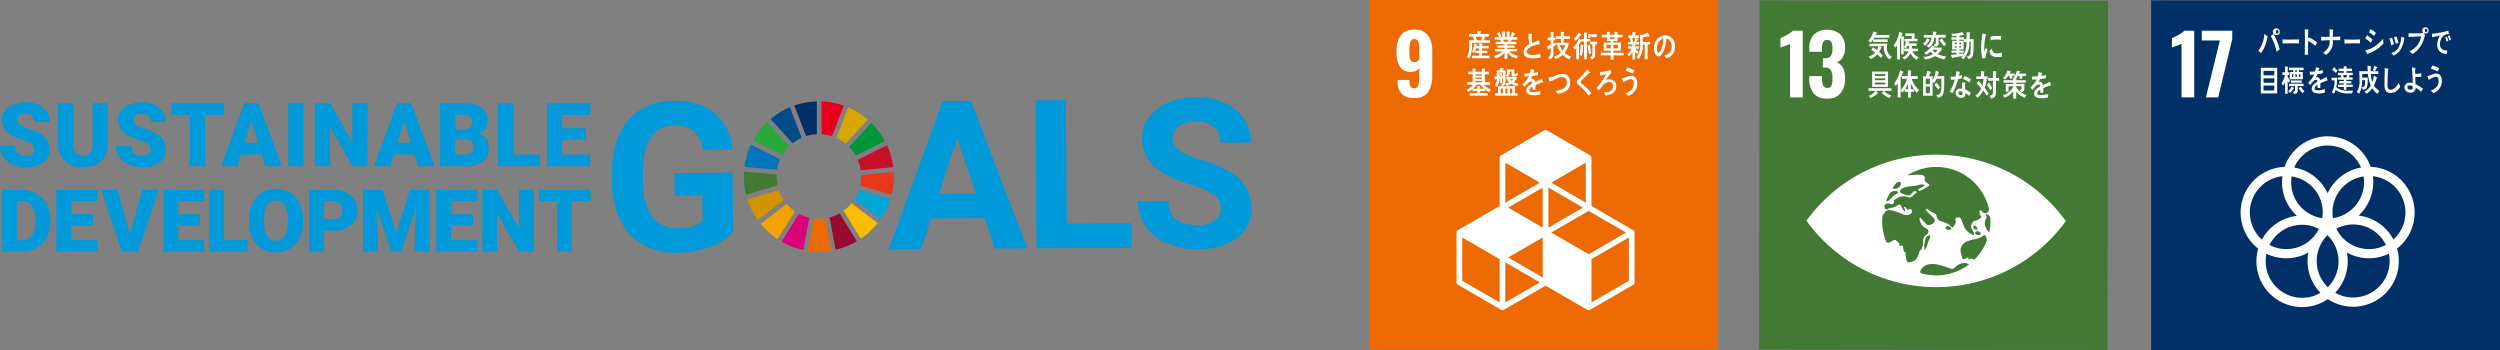 <svg xmlns="http://www.w3.org/2000/svg" width="500" height="70" viewBox="0 0 500 70">
  <rect x="0" y="0" width="500" height="70" fill="#808080" stroke="none"/>
  <g id="グループ_1660" data-name="グループ 1660" transform="translate(-240 -1457)">
    <g id="グループ_1343" data-name="グループ 1343" transform="translate(-193 548)">
      <g id="グループ_1234" data-name="グループ 1234" transform="translate(706.827 909)">
        <g id="グループ_1238" data-name="グループ 1238" transform="translate(0 0)">
          <rect id="長方形_5208" data-name="長方形 5208" width="69.779" height="69.934" fill="#ed6a02"/>
          <path id="パス_382" data-name="パス 382" d="M382.189,26.739a3.723,3.723,0,0,1-.8-2.56v-.2h2.4a3.12,3.12,0,0,0,.189,1.284.785.785,0,0,0,.78.378.756.756,0,0,0,.616-.246,1.675,1.675,0,0,0,.287-.815,12.347,12.347,0,0,0,.082-1.638v-1.35a1.427,1.427,0,0,1-.673.568,2.6,2.6,0,0,1-1.068.206,2.342,2.342,0,0,1-2.151-1.086,5.413,5.413,0,0,1-.674-2.881q0-4.494,3.581-4.494a3.2,3.2,0,0,1,2.71,1.137,5.026,5.026,0,0,1,.87,3.127v4.856a6.039,6.039,0,0,1-.8,3.359,3.108,3.108,0,0,1-2.8,1.2,3.333,3.333,0,0,1-2.554-.848m3.556-6.923V17.693a3.662,3.662,0,0,0-.214-1.383.839.839,0,0,0-1.56.041,5.66,5.66,0,0,0-.2,1.753,13.048,13.048,0,0,0,.049,1.309,1.4,1.4,0,0,0,.271.733.815.815,0,0,0,.682.28,1.091,1.091,0,0,0,.969-.609" transform="translate(-375.715 -7.988)" fill="#fff"/>
          <path id="パス_383" data-name="パス 383" d="M444.794,81.11l-8.333-4.82V66.648a.568.568,0,0,0-.284-.493l-8.615-4.985a.569.569,0,0,0-.568,0l-8.616,4.985a.569.569,0,0,0-.284.493v9.642l-8.332,4.82a.568.568,0,0,0-.284.493v9.973a.568.568,0,0,0,.284.493l8.616,4.985a.569.569,0,0,0,.569,0l8.332-4.82,8.331,4.82a.569.569,0,0,0,.284.076.563.563,0,0,0,.284-.076l8.618-4.985a.568.568,0,0,0,.284-.493V81.6a.569.569,0,0,0-.284-.493m-18.085,9.479-6.911-4,6.911-4Zm8.047-13.97-6.91,4v-8Zm-8.047,4-6.911-4,6.911-4Zm1.705.987,7.478-4.326,7.481,4.326-7.481,4.329Zm6.91-5.972-6.91-4,6.91-4Zm-9.184-4-6.91,4v-8Zm-8.047,23.94-7.479-4.327V82.591l7.479,4.329Zm1.137,0v-8l6.91,4Zm24.712-4.327-7.481,4.327V86.919l7.481-4.329Z" transform="translate(-391.997 -35.094)" fill="#fff"/>
          <path id="パス_384" data-name="パス 384" d="M415.34,16.88c0,.157.009.309.009.467a6.774,6.774,0,0,1-.231,1.879,3.008,3.008,0,0,1-.363.837l-.477-.345a4.031,4.031,0,0,0,.493-2.226c0-.37-.011-.746-.026-1.115h1.013c-.091-.183-.178-.371-.276-.547l.374-.169H414.73v-.552h1.665V14.49l.615.043c.045,0,.1,0,.1.073a.115.115,0,0,1-.077.09v.413h1.736v.552H417.6l.332.128a.064.064,0,0,1,.051.06c0,.036-.041.055-.066.061-.078.159-.148.316-.237.468h1.261v.5Zm-.026,3.082v-.487h1.455v-.539H416V18.47h.773v-.45h-.646a4.6,4.6,0,0,1-.374.922l-.425-.284a5.091,5.091,0,0,0,.451-1.626l.544.152a.071.071,0,0,1,.061.066c0,.049-.04.069-.076.073-.021.073-.042.146-.062.219h.523v-.57l.624.053c.031,0,.051.044.051.075,0,.06-.068.1-.107.108v.3h1.321v.5h-1.321v.449h1.055v.48h-1.055v.527h1.51v.5Zm.773-4.3c.073.2.18.553.236.759a.2.2,0,0,1-.262-.042h1.081c.067-.237.127-.474.173-.717Z" transform="translate(-394.76 -8.324)" fill="#fff"/>
          <path id="パス_385" data-name="パス 385" d="M431.6,20.18a3.613,3.613,0,0,1-1.819-1.115v1.182h-.567V19.053a3.865,3.865,0,0,1-1.773,1.1l-.339-.5a3.515,3.515,0,0,0,1.675-.906H427.3v-.493h1.912v-.24h-1.43v-.45h1.43V17.3h-1.743v-.48h1.06c-.055-.139-.107-.283-.174-.42H427.24v-.5h.871a5.178,5.178,0,0,0-.43-.708l.548-.337c.123.294.241.594.353.895l-.287.15h.467V14.752l.573.054a.053.053,0,0,1,.056.06c0,.042-.045.077-.076.09V15.9h.348V14.746l.584.048a.062.062,0,0,1,.056.066c0,.043-.052.072-.078.084v.949h.431l-.256-.138c.113-.3.23-.595.318-.907l.585.283a.108.108,0,0,1,.067.09c0,.067-.088.072-.124.072-.128.2-.256.4-.383.6h.9v.51h-1.107c-.082.144-.164.281-.245.42h1.177v.48h-1.813v.263h1.47v.45h-1.47v.24h1.931v.493H430.17a3.685,3.685,0,0,0,1.763.893ZM428.977,16.4l.078.42h.834c.037-.139.068-.283.1-.42Z" transform="translate(-402.138 -8.471)" fill="#fff"/>
          <path id="パス_386" data-name="パス 386" d="M442.914,20.749c-.719,0-1.865-.114-1.865-1.26a1.751,1.751,0,0,1,1.171-1.549,9.331,9.331,0,0,1-.2-2.123c.15.011.307.023.458.037.075.006.15.011.225.023.025.006.054.018.054.054a.121.121,0,0,1-.034.066,4.159,4.159,0,0,0-.03.553,3.7,3.7,0,0,0,.094,1.073.069.069,0,0,0,.047.017,5.515,5.515,0,0,0,1.266-.533c.075.258.126.527.186.792-.628.15-2.624.535-2.624,1.524,0,.558.744.666,1.091.666a4.265,4.265,0,0,0,1.613-.269c.03.251.055.509.07.766a7.2,7.2,0,0,1-1.521.163" transform="translate(-410.163 -9.086)" fill="#fff"/>
          <path id="パス_387" data-name="パス 387" d="M453.386,17.89v1.289a1.385,1.385,0,0,1-.65,1.29l-.442-.407a.986.986,0,0,0,.533-.961v-.96c-.141.1-.289.174-.427.277,0,.047-.025.125-.076.125-.03,0-.041-.029-.051-.06l-.172-.66c.244-.107.487-.215.726-.334v-.852h-.6v-.527h.6V14.95l.585.078a.063.063,0,0,1,.056.053c0,.043-.046.085-.071.1v.924h.37v.527h-.38v.672l.432-.222v.564c-.142.084-.285.154-.427.24m3.146,2.561a3.7,3.7,0,0,1-1.316-.912,3.684,3.684,0,0,1-1.353.857l-.406-.455a3.075,3.075,0,0,0,1.372-.845,4.835,4.835,0,0,1-.7-1.255l.223-.209h-.392v-.5h.9v-.767h-.987v-.534h.966v-.888l.609.054a.08.08,0,0,1,.082.09c0,.049-.067.085-.1.1v.642h1.251v.54h-1.261v.767h.986v.361c0,.018-.065.222-.076.257a3.923,3.923,0,0,1-.731,1.368,3.269,3.269,0,0,0,1.311.769Zm-1.89-2.832a3.531,3.531,0,0,0,.58,1.081,3.367,3.367,0,0,0,.508-1.081Z" transform="translate(-416.522 -8.584)" fill="#fff"/>
          <path id="パス_388" data-name="パス 388" d="M467.181,17.06V20.6h-.564V17.066h-.635v-.077c-.117.228-.229.455-.361.671v2.958h-.564V18.4a3.026,3.026,0,0,1-.3.306l-.285-.474a4.934,4.934,0,0,0,1.144-1.781l.366.329v-.228h.625v-1.3l.584.06c.036.006.087.018.087.071a.128.128,0,0,1-.1.114v1.057h.7v.5Zm-1.24-1.253a5.388,5.388,0,0,1-.961,1.126l-.412-.377a3.758,3.758,0,0,0,.934-1.29l.525.366a.1.1,0,0,1,.05.079.111.111,0,0,1-.137.1m.513,2.117a11.4,11.4,0,0,1-.279,2.087l-.437-.389a9.125,9.125,0,0,0,.218-2.04l.529.2a.064.064,0,0,1,.036.06c0,.037-.046.072-.067.084m1.158,1.71a9.979,9.979,0,0,1-.284-1.824l.479-.144a9.981,9.981,0,0,0,.269,1.7Zm.463-3.445v-.443a.063.063,0,0,1-.065.049c-.077.215-.154.437-.239.653l-.366-.168c.071-.275.118-.552.178-.828l.478.234.015.025V15.6h1.082v.587Zm.777,1.441v1.92c0,.606-.209.954-.711,1.1l-.377-.468a.62.62,0,0,0,.53-.7V17.629h-.438v-.521h1.389v.521Z" transform="translate(-423.64 -8.762)" fill="#fff"/>
          <path id="パス_389" data-name="パス 389" d="M479.984,19.655v.906h-.564v-.906h-1.976V19.12h1.976v-.388h-1.407V17.086h1.407v-.292h-.76v-.729H477.6v-.529h1.045v-.6l.59.043a.068.068,0,0,1,.065.059c0,.037-.051.08-.076.1v.4h.961v-.6l.59.043a.068.068,0,0,1,.066.059c0,.037-.051.08-.075.1v.4h1.02v.529h-1.014v.729h-.8v.292h1.47v1.646h-1.47v.388H482v.535Zm-.564-2.1h-.855v.688h.855Zm.774-1.512h-.96v.328h.96Zm.671,1.512h-.89v.688h.89Z" transform="translate(-431.104 -8.583)" fill="#fff"/>
          <path id="パス_390" data-name="パス 390" d="M491.449,17.5l-.006.359h.774v.48h-.706a2.443,2.443,0,0,0,.633.626l-.282.45a2.173,2.173,0,0,1-.413-.409v1.489h-.531V19.074a2.977,2.977,0,0,1-.676.783l-.371-.419a3.064,3.064,0,0,0,.891-1.1h-.715v-.48h.87V17.5h-.9v-.486h.579c-.083-.23-.169-.461-.273-.68l.355-.134h-.574v-.511h.8v-.7l.589.036a.076.076,0,0,1,.078.072.109.109,0,0,1-.078.1v.492h.715V16.2h-.559l.35.2a.085.085,0,0,1,.049.066c0,.068-.072.086-.112.086-.069.158-.146.309-.224.461h.526V17.5Zm-.574-1.3c.054.224.188.731.232.961-.1.05-.266-.19-.363-.148h.529c.063-.267.121-.54.171-.814Zm3.074,1.306v2.947h-.574V17.506h-.389a4.129,4.129,0,0,1-.862,2.916l-.417-.365a3.751,3.751,0,0,0,.738-2.8c0-.559-.019-1.124-.023-1.683l.341.024a1.574,1.574,0,0,0,.335-.1,7.106,7.106,0,0,0,.86-.382l.389.7a.086.086,0,0,1-.086.091.148.148,0,0,1-.1-.037,10.891,10.891,0,0,1-1.167.194V17h1.425v.5Z" transform="translate(-438.255 -8.607)" fill="#fff"/>
          <path id="パス_391" data-name="パス 391" d="M504.982,21.2c-.154-.18-.292-.372-.445-.547.783-.235,1.506-.577,1.506-1.755a1.631,1.631,0,0,0-1.035-1.687c-.133,1.073-.4,2.779-1.175,3.412a.714.714,0,0,1-.46.2.73.73,0,0,1-.53-.359,2.343,2.343,0,0,1-.318-1.272,2.379,2.379,0,0,1,2.186-2.593,2.017,2.017,0,0,1,1.975,2.258,2.23,2.23,0,0,1-1.7,2.346m-1.744-2.861a2.565,2.565,0,0,0-.138.849c0,.256.044.914.323.914.1,0,.183-.119.242-.2a5.675,5.675,0,0,0,.713-2.68,1.838,1.838,0,0,0-1.139,1.116" transform="translate(-445.535 -9.534)" fill="#fff"/>
          <path id="パス_392" data-name="パス 392" d="M418.7,36.895a3.391,3.391,0,0,1-.861-.529v.36h-.972v.4h1.521v.486h-3.571v-.486h1.5v-.4h-.948v-.4a4.243,4.243,0,0,1-.87.553l-.339-.456a3.268,3.268,0,0,0,1.343-.972h-1.179v-.528h1.061V33.354H414.5V32.84h.866V32.2l.583.036a.062.062,0,0,1,.061.066c0,.042-.045.078-.077.089v.452h1.317V32.2l.594.036a.066.066,0,0,1,.067.066c0,.042-.047.078-.077.089v.452h.81v.515h-.81v1.567h1.036v.528h-1.215a3.2,3.2,0,0,0,1.4.923Zm-1.752-1.476h-.753a3.707,3.707,0,0,1-.727.821h.84v-.528l.563.043a.065.065,0,0,1,.067.06.112.112,0,0,1-.077.1v.329h.829a3.769,3.769,0,0,1-.742-.821m.3-2.065h-1.312v.259h1.312Zm0,.672h-1.312v.247h1.312Zm0,.654h-1.312v.263h1.312Z" transform="translate(-394.688 -18.495)" fill="#fff"/>
          <path id="パス_393" data-name="パス 393" d="M431.813,35.593a3.227,3.227,0,0,1-1.147-.493,3.438,3.438,0,0,1-.942.391l-.287-.4a.721.721,0,0,1-.548.444l-.328-.354c.287-.085.425-.175.425-.552v-.66l-.168.017v.972H428.4V34.04l-.127.012a2.507,2.507,0,0,1-.492,1.607l-.446-.276a2.059,2.059,0,0,0,.419-1.266c-.081.017-.163.042-.246.06-.01.043-.04.084-.081.084s-.052-.048-.062-.084l-.128-.538c.169,0,.344,0,.513-.012,0-.409-.011-.823-.011-1.23h.533c.062-.156.113-.317.163-.48l.637.077a.078.078,0,0,1,.061.071c0,.079-.087.109-.138.114-.062.072-.123.144-.189.216h.692v2.141a1.76,1.76,0,0,1-.062.546,2.727,2.727,0,0,0,.794-.312,3.477,3.477,0,0,1-.451-.467,2.537,2.537,0,0,1,.211-.149h-.359v-.44H430l-.426-.2a1.434,1.434,0,0,0,.236-.889c0-.138-.006-.282-.011-.42h1.45c0,.234-.011.469-.011.7,0,.149.031.2.164.2a1.219,1.219,0,0,0,.579-.288l-.04.618a1.467,1.467,0,0,1-.646.168c-.385,0-.595-.042-.595-.534,0-.132.005-.27.005-.4h-.363a1.487,1.487,0,0,1-.323,1.037h1.716v.342a2.183,2.183,0,0,1-.62.713,2.868,2.868,0,0,0,.983.3Zm-4.405,1.872v-.486h.579v-1.41h3.385v1.41h.522v.486Zm1.567-4.619h-.7v.288c.122-.084.245-.168.369-.247.1.145.189.3.281.445l-.293.252.343-.024Zm-.7.3v.463l.338-.025a4.6,4.6,0,0,0-.338-.438m.692,2.892h-.425v.949h.425Zm.915,0h-.414v.949h.414Zm.436-1.883a2.923,2.923,0,0,0,.364.34,1.631,1.631,0,0,0,.342-.34Zm.508,1.883h-.441v.949h.441Z" transform="translate(-402.217 -18.334)" fill="#fff"/>
          <path id="パス_394" data-name="パス 394" d="M444.626,35.146a.146.146,0,0,1-.077-.029c-.368.126-1.08.407-1.418.563V36.6l-.6-.007c0-.083,0-.174,0-.276v-.335c-.409.191-.615.437-.615.713,0,.24.237.367.7.367a4.5,4.5,0,0,0,1.491-.24l-.021.7a4.158,4.158,0,0,1-1.285.174c-1,0-1.505-.318-1.505-.96a1.182,1.182,0,0,1,.42-.863,3.678,3.678,0,0,1,.778-.516c-.01-.269-.093-.408-.24-.408a.75.75,0,0,0-.528.229,4.543,4.543,0,0,0-.394.408c-.19.209-.308.353-.379.425-.093-.107-.235-.269-.425-.491a4.338,4.338,0,0,0,1.29-1.626c-.272.036-.574.06-.9.078-.02-.229-.052-.438-.082-.624a8.833,8.833,0,0,0,1.173-.06,4.992,4.992,0,0,0,.175-.828l.691.155a.073.073,0,0,1,.062.072c0,.036-.026.067-.083.09-.025.1-.071.259-.138.462a8.148,8.148,0,0,0,.958-.222l-.056.66c-.281.059-.661.12-1.132.185a3.8,3.8,0,0,1-.318.6.984.984,0,0,1,.293-.042c.312,0,.516.209.609.64.409-.216.876-.437,1.383-.665l.235.672c0,.048-.019.072-.062.072" transform="translate(-409.864 -18.649)" fill="#fff"/>
          <path id="パス_395" data-name="パス 395" d="M455.554,38.472a4.572,4.572,0,0,1-.918.248c-.158-.189-.307-.388-.474-.558a6.768,6.768,0,0,0,1.181-.314,1.468,1.468,0,0,0,1.082-1.435c-.017-.791-.425-1.043-1.025-1.028-.829.024-1.595.65-2.4.883-.028-.083-.265-.749-.265-.778,0-.06.073-.038.108-.04a4.364,4.364,0,0,0,1.23-.345,4.552,4.552,0,0,1,1.5-.372,1.493,1.493,0,0,1,1.527,1.6,2.038,2.038,0,0,1-1.539,2.137" transform="translate(-416.885 -19.952)" fill="#fff"/>
          <path id="パス_396" data-name="パス 396" d="M468.5,37.93a9.959,9.959,0,0,0-1.542-1.746,5.028,5.028,0,0,0-.446-.391,1.251,1.251,0,0,1-.257-.227.518.518,0,0,1-.1-.323.692.692,0,0,1,.236-.511c.247-.264.5-.509.743-.78.359-.408.722-.815,1.071-1.247.148.126.3.246.445.372a1.052,1.052,0,0,1,.17.143.077.077,0,0,1,.025.055c0,.083-.113.095-.169.083-.338.324-.686.643-1.029.972-.145.138-.277.289-.42.426-.067.066-.144.126-.206.2a.4.4,0,0,0-.123.24.23.23,0,0,0,.093.18c.215.2.455.378.675.569a10.406,10.406,0,0,1,1.363,1.469c-.18.168-.354.348-.533.516" transform="translate(-424.607 -18.787)" fill="#fff"/>
          <path id="パス_397" data-name="パス 397" d="M477.212,37.971a2.765,2.765,0,0,0-.277-.492.12.12,0,0,1-.025-.055c0-.017.025-.023.036-.03a4.565,4.565,0,0,0,.757-.095,1.138,1.138,0,0,0,1.021-1.146.748.748,0,0,0-.841-.828,1.732,1.732,0,0,0-1.342.84c-.205.269-.389.551-.569.839-.173-.156-.348-.317-.521-.479a17.478,17.478,0,0,0,1.463-2.023,5.285,5.285,0,0,0,.442-.792c-.134.03-.267.072-.4.108-.241.066-.487.139-.732.192-.037-.233-.073-.468-.118-.7a11.311,11.311,0,0,0,1.68-.294,2.4,2.4,0,0,0,.353-.114,4.159,4.159,0,0,1,.322.509c0,.06-.062.078-.1.084a10.564,10.564,0,0,0-1.045,1.381,2.462,2.462,0,0,1,.665-.1,1.322,1.322,0,0,1,1.4,1.457c0,1.278-1.291,1.692-2.171,1.741" transform="translate(-429.957 -18.9)" fill="#fff"/>
          <path id="パス_398" data-name="パス 398" d="M488.639,37.415c-.189-.178-.377-.363-.578-.523a2.48,2.48,0,0,0,1.476-1.072,2.016,2.016,0,0,0,.2-.9c0-.549-.175-.864-.651-.864a4.2,4.2,0,0,0-1.451.659c-.036-.092-.281-.726-.281-.782s.051-.037.072-.037a3.249,3.249,0,0,0,.635-.178,3.427,3.427,0,0,1,1.194-.314c.82,0,1.178.666,1.178,1.583a2.622,2.622,0,0,1-1.794,2.434m.9-4.441a7.38,7.38,0,0,0-1.45-.555c.1-.221.19-.443.287-.665a5.55,5.55,0,0,1,1.486.561c-.1.22-.205.443-.323.659" transform="translate(-436.806 -18.241)" fill="#fff"/>
        </g>
        <g id="グループ_1236" data-name="グループ 1236" transform="translate(77.998 0.067)">
          <rect id="長方形_5209" data-name="長方形 5209" width="69.838" height="69.684" transform="translate(0 69.838) rotate(-89.922)" fill="#427935"/>
          <path id="パス_399" data-name="パス 399" d="M11.944,201.084a10.83,10.83,0,0,1-1.051.412q-.69.231-.87.313v-1.893a10.926,10.926,0,0,0,1.355-.659,4.571,4.571,0,0,0,1.125-.806H14.49v13.335H11.944Z" transform="translate(-5.766 -192.367)" fill="#fff"/>
          <path id="パス_400" data-name="パス 400" d="M24.476,210.717a4.682,4.682,0,0,1-.838-2.98v-.461h2.529v.445a3.522,3.522,0,0,0,.247,1.465.857.857,0,0,0,.838.445.8.8,0,0,0,.813-.453,3.841,3.841,0,0,0,.205-1.473,3.16,3.16,0,0,0-.312-1.589,1.261,1.261,0,0,0-1.15-.535,3.034,3.034,0,0,0-.46-.017V203.7h.411a1.357,1.357,0,0,0,1.183-.461,2.672,2.672,0,0,0,.329-1.515,2.611,2.611,0,0,0-.238-1.267.894.894,0,0,0-.846-.412.794.794,0,0,0-.789.445,3.3,3.3,0,0,0-.23,1.317v.592H23.638v-.724a3.712,3.712,0,0,1,.928-2.7,3.485,3.485,0,0,1,2.62-.955,3.633,3.633,0,0,1,2.661.922,3.554,3.554,0,0,1,.936,2.65,3.655,3.655,0,0,1-.476,1.934,2.036,2.036,0,0,1-1.216.98q1.692.626,1.692,3.144a4.8,4.8,0,0,1-.854,3.021,3.225,3.225,0,0,1-2.71,1.095,3.3,3.3,0,0,1-2.743-1.054" transform="translate(-13.601 -192.122)" fill="#fff"/>
          <path id="パス_401" data-name="パス 401" d="M73.959,269.671A32.021,32.021,0,0,0,22.5,269.6c-.079.111-.146.207-.2.289.055.084.123.18.2.292a32.023,32.023,0,0,0,51.462.07c.081-.112.147-.208.2-.292-.053-.082-.119-.177-.2-.288m-34.383-6.454c.14-.206.606-.793.662-.867a.828.828,0,0,1,.524-.215c.165-.032.385.062.411.186a1.449,1.449,0,0,1-.146.689,1.791,1.791,0,0,1-1.148.517c-.253-.039-.352-.235-.3-.31m-.556,1.1.056-.066a1.445,1.445,0,0,1,.853-.312c.269-.046.628.091.671.27s-.676.5-.808.627c-.374.344-.96,1.046-1.3,1.121a.409.409,0,0,1-.279-.03,10.739,10.739,0,0,1,.808-1.612m5.8,11.957a3.084,3.084,0,0,1-.667,1.388,2.24,2.24,0,0,1-1.476.564c-.492-.038-.559-1.354-.558-2.03,0-.234-.331.459-.5-.95-.109-.9-.688.093-.727-.509s-.329-.481-.632-.856-.679.036-1.1.225-.247.285-.844.1c-.015,0-.023-.009-.038-.014a10.828,10.828,0,0,1-.844-4.221c0-.366.02-.726.055-1.082a.656.656,0,0,1,.067-.1c.573-.678.561-.837.561-.837l.634-.219a10.546,10.546,0,0,1,1.772.446c.627.237,1.614.771,2.189.537.415-.171.741-.4.7-.745-.046-.434-.388-.538-.8-.246-.152.108-.477-.656-.732-.618s.314.9.1.933-.651-.9-.726-1.047-.409-.525-.711-.24c-.639.606-1.675.568-1.884.724-.634.474-.8-.157-.786-.542.026-.088.052-.176.08-.263a1.292,1.292,0,0,1,1.2-.132c.28.188.481-.048.59-.161a.391.391,0,0,0,0-.441c-.071-.151.14-.26.285-.3a7.592,7.592,0,0,0,.821-.489,2.691,2.691,0,0,1,1.643-.006.869.869,0,0,0,1.08-.217,2.9,2.9,0,0,1,.785-.654c.157-.073-.385-.582-.832-.029s-.676.6-.886.6-1.459-.314-1.612-.71.391-.69.853-.914a11.249,11.249,0,0,1,2.045-.288c.656-.143,1.494-.472,1.915-.183s-1.764.779-1.047,1.168c.255.141,1.41-.663,1.806-.869.931-.48-.9-.641-.662-1.618.27-1.1-2.247-.68-3.5-.588a10.806,10.806,0,0,1,16.336,6.622,1.8,1.8,0,0,1-.054.5.707.707,0,0,1-1.267.1c-.109-.159-.572-.6-.558.153s.728.829.036,1.279a2.657,2.657,0,0,1-1.138.454,1.469,1.469,0,0,0-.553,1.3c.077.414,1.061,1.546.33,1.5a4.231,4.231,0,0,1-1.676-1.469c-.224-.6-.47-1.186-.643-1.638a.645.645,0,0,0-1.019-.3c-.385.263.107.528-.171,1.092s-.475,1.066-.881.6c-1.054-1.214-2.59-.618-2.828-1.968-.129-.732-.758-.662-1.282-1.078s-.822-.637-.911-.339c-.079.262,1.651,1.64,1.774,1.992.183.524-.52.985-1.034,1.109s-.737-.29-1.24-.817-.724-.9-.759-.489a2.373,2.373,0,0,0,.989,1.8c.437.279.928.405.786.856s0,.2-.494.682a1.326,1.326,0,0,0-.551,1.32c.034.678-.141.716-.248,1.278s-.349.076-.562.9m11.611-4.308c.364-.029.91.477.7.671a.967.967,0,0,1-1.031-.094c-.272-.213.173-.564.336-.577m-.459-.334c-.117-.044-.22-.154-.307-.421a.244.244,0,0,1,.354-.311,1.047,1.047,0,0,1,.509.623c0,.177-.437.155-.555.108m-4.775-.025a.974.974,0,0,1-1.034-.094c-.272-.212.173-.563.336-.576.364-.032.91.478.7.671m-4.421,2.147c-.149.244-.558,2.067-.831,1.854s.113-2.115.193-2.259c.428-.785,1.352-.745.638.405m1.462,7.069a10.791,10.791,0,0,1-3.04-.441.447.447,0,0,1-.13-.53,2.41,2.41,0,0,1,2.12-1.29c1.755-.169,4.059,1.147,4.425.935s1.111-1.176,2.2-1.135a1.7,1.7,0,0,1,.986.249,10.758,10.758,0,0,1-6.56,2.211m7.634-3.146a1.832,1.832,0,0,1-.34-.126c-.59-.3-.52.18-.81.073s.329-.783-.545-.214-.634-.089-1.011-1.054a1.971,1.971,0,0,1,1.123-2.316,13.651,13.651,0,0,1,1.965-.517c1.3-.323,1.576-1.1,1.811-.625.045.088.087.172.127.251a1.722,1.722,0,0,1,.166.707,10.861,10.861,0,0,1-2.485,3.821m2.971-5.47c-.29-.08-1.5-1.764-.541-2.871.16-.182-.321-.718-.19-.729a.879.879,0,0,1,.942.758c.01.208.018.417.018.629a10.946,10.946,0,0,1-.229,2.213" transform="translate(-12.828 -225.813)" fill="#fff"/>
          <path id="パス_402" data-name="パス 402" d="M52.629,200.036c-.071.107-.143.221-.22.329l2.867-.007v.529h-2.9v-.481a2.883,2.883,0,0,1-.492.6l-.492-.354a3.73,3.73,0,0,0,1.008-1.872l.64.21c.047.018.088.036.088.1s-.073.084-.109.1c-.041.1-.091.2-.138.3h2.751v.547Zm3.043,4.349a2.912,2.912,0,0,1-1.148-2.651l-1,.006.456.216c.03.011.086.042.086.09,0,.071-.086.108-.133.113a4,4,0,0,1-.369.733,9.062,9.062,0,0,1,.753.738l-.419.445c-.226-.246-.442-.5-.687-.721a3.62,3.62,0,0,1-1.311.936l-.45-.449a3.213,3.213,0,0,0,1.342-.864c-.256-.168-.518-.33-.784-.474.123-.169.231-.353.338-.535a6.538,6.538,0,0,1,.785.535,3.532,3.532,0,0,0,.292-.756l-1.779.006v-.521c1.189,0,2.377-.012,3.566-.025a4.288,4.288,0,0,0-.067.762,2,2,0,0,0,.963,1.889Z" transform="translate(-29.571 -192.557)" fill="#fff"/>
          <path id="パス_403" data-name="パス 403" d="M65.413,200.074v3.377H64.89v-3.413c-.078.2-.149.407-.236.605v3.833h-.569v-2.818a2.437,2.437,0,0,1-.318.45l-.354-.444a6.5,6.5,0,0,0,1.1-2.711l.636.263a.112.112,0,0,1,.072.1.093.093,0,0,1-.113.084l-.154.451.487.066a.066.066,0,0,1,.056.066.1.1,0,0,1-.081.09m2.6,4.476a2.853,2.853,0,0,1-1.256-1.327,2.343,2.343,0,0,1-1.256,1.253l-.342-.4a2.056,2.056,0,0,0,1.2-1.235H65.5v-.516h.959c.01-.132.01-.271.01-.4v-.145h-.343a2.275,2.275,0,0,1-.3.5l-.4-.263a3.785,3.785,0,0,0,.467-1.165H65.53v-.492h1.46l.015-.57-1.286.012v-.533H67.6c-.01.36-.029.719-.04,1.08h.594v.5H66.293l.2.1a.041.041,0,0,1,.03.037c0,.054-.055.071-.091.071l-.088.2h1.644v.522h-.937c0,.18,0,.366-.015.546h1.2v.516h-1.09a2.249,2.249,0,0,0,1.244,1.188Z" transform="translate(-36.487 -192.656)" fill="#fff"/>
          <path id="パス_404" data-name="パス 404" d="M78.452,200.6a3.471,3.471,0,0,1-.835,1.045l-.435-.36A2.714,2.714,0,0,0,78,200.16l.513.307a.072.072,0,0,1,.036.053c0,.048-.062.1-.1.084m2.966,3.815a5.25,5.25,0,0,1-1.767-.678,5.568,5.568,0,0,1-2.023.69l-.369-.522a3.769,3.769,0,0,0,1.91-.552,3.362,3.362,0,0,1-.471-.492,3.467,3.467,0,0,1-.9.6l-.369-.414a3.155,3.155,0,0,0,1.547-1.445l.512.233c.021.013.052.031.052.067s-.056.059-.087.059l-.076.085h1.583v.347a4.057,4.057,0,0,1-.83.953,4.842,4.842,0,0,0,1.659.462Zm-1.106-4.36c0,.353.005.7.005,1.056a.7.7,0,0,1-.6.78l-.415-.433c.3-.083.439-.1.439-.51v-.893h-.322a2.3,2.3,0,0,1-.652,1.655,1.762,1.762,0,0,1-.461.348l-.405-.4a2.688,2.688,0,0,0,.405-.263,1.6,1.6,0,0,0,.518-1.344H77.34v-.54h1.834v-.666l.635.053a.079.079,0,0,1,.082.073.123.123,0,0,1-.087.1v.437h1.912v.54Zm-1.261,2.423a2.938,2.938,0,0,0,.579.57,2.282,2.282,0,0,0,.492-.57Zm2.372-.7a5.272,5.272,0,0,1-.927-1.223l.5-.366a3.736,3.736,0,0,0,.871,1.139Z" transform="translate(-44.409 -192.599)" fill="#fff"/>
          <path id="パス_405" data-name="パス 405" d="M94.812,203.047c-.051.846-.205,1.241-.967,1.4l-.328-.516c.5-.077.7-.282.728-.881.035-.672.04-1.357.04-2.028h-.276a4.849,4.849,0,0,1-1.163,3.474l-.462-.366a1.887,1.887,0,0,0,.323-.306c-.671.144-1.353.246-2.029.372,0,.043-.03.09-.071.09s-.045-.03-.056-.053l-.225-.6c.378-.048.763-.078,1.141-.132v-.3h-1v-.449h1v-.216h-.887V200.8h.887v-.217H90.416v-.473h1.051v-.276c-.287.022-.568.047-.854.053l-.19-.492c.163,0,.322-.011.486-.024a4.788,4.788,0,0,0,1.68-.323,4.73,4.73,0,0,1,.405.557.069.069,0,0,1-.071.072.2.2,0,0,1-.1-.036,7.285,7.285,0,0,1-.8.144v.312h.932v.385h.491c.017-.475.021-.943.027-1.415l.6.071c.041.007.113.031.113.1a.161.161,0,0,1-.081.12c-.016.373-.027.75-.053,1.123h.829c-.009.857-.009,1.715-.066,2.568m-3.345-1.855h-.378v.3h.378Zm.005.684h-.383v.282h.383Zm.876-.684H92v.3h.349Zm.005.684H92v.282h.354Zm.578-.858v-.432h-.927v.217h.86v1.727h-.86v.216h.87v.438h-.87v.269c.287-.042.567-.083.856-.132l-.046.359a4.926,4.926,0,0,0,.62-2.662Z" transform="translate(-51.971 -192.712)" fill="#fff"/>
          <path id="パス_406" data-name="パス 406" d="M54.669,221.5a2.768,2.768,0,0,0,1.393.912l-.373.528a4.987,4.987,0,0,1-1.512-1.026l.446-.414H52.974a3.522,3.522,0,0,1,.455.444c0,.054-.077.067-.112.061a4.1,4.1,0,0,1-1.388.923l-.338-.456a2.787,2.787,0,0,0,1.3-.972H51.524v-.54h4.6v.54Zm-2.417-3.863h3.176v3.053H52.251Zm2.612.51H52.8v.378h2.06Zm0,.852H52.8v.361h2.06Zm0,.84H52.8v.378h2.06Z" transform="translate(-29.646 -203.389)" fill="#fff"/>
          <path id="パス_407" data-name="パス 407" d="M68.051,221.492a4.309,4.309,0,0,1-.522-.647v.485h-.636v1.158h-.567V221.33H65.69v-.462a3.039,3.039,0,0,1-.5.6l-.353-.371v1.356h-.575V219.6a2.835,2.835,0,0,1-.4.541l-.353-.438A6.089,6.089,0,0,0,64.737,217l.631.3a.091.091,0,0,1,.051.077c0,.06-.076.091-.118.091a10.032,10.032,0,0,1-.461,1.152v2.37a5.514,5.514,0,0,0,1.28-2.243h-1v-.571h1.168v-1.152l.6.043a.077.077,0,0,1,.082.073.119.119,0,0,1-.087.1v.936h1.383v.571H67.058a5.568,5.568,0,0,0,1.46,2.231Zm-2.31-.69h.589l.006-1.182a4.718,4.718,0,0,1-.6,1.182m1.142-1.188,0,1.188h.61a5.715,5.715,0,0,1-.615-1.188" transform="translate(-36.541 -203.026)" fill="#fff"/>
          <path id="パス_408" data-name="パス 408" d="M81.45,219.579c0,.258,0,.515-.01.768-.041,1.121-.087,2.057-1.219,2.272l-.384-.515a1.034,1.034,0,0,0,.989-.948,4.631,4.631,0,0,0,.041-.588c.005-.137,0-.27,0-.408,0-.451.005-.894.005-1.343h-.964a4.137,4.137,0,0,1-.5.87l-.282-.258v2.777H77.218v-3.9h.58c.1-.353.2-.713.271-1.08l.662.186c.036.011.088.037.088.09s-.084.1-.12.1c-.112.24-.23.475-.362.7h.792v.81a5.491,5.491,0,0,0,.62-1.938l.6.258a.113.113,0,0,1,.072.091c0,.054-.061.072-.1.072-.082.229-.155.462-.252.678H81.46Zm-2.873-.792h-.811v1.086h.811Zm0,1.6h-.811v1.288h.811Zm1.654.6a10.724,10.724,0,0,0-.752-.952l.445-.457a7.961,7.961,0,0,1,.712,1.032Z" transform="translate(-44.429 -203.122)" fill="#fff"/>
          <path id="パス_409" data-name="パス 409" d="M92.211,218.876c-.251.072-.5.132-.748.18a12.455,12.455,0,0,1-1.116,2.813c-.189-.1-.379-.209-.564-.323a9.8,9.8,0,0,0,1.024-2.418,5.342,5.342,0,0,1-.762.066c-.025-.21-.057-.42-.082-.637a2.04,2.04,0,0,0,.281.013,4.756,4.756,0,0,0,.712-.049,6.388,6.388,0,0,0,.138-1.038c.241.036.476.066.712.12-.06.277-.121.559-.2.835a5.887,5.887,0,0,0,.616-.2c0,.209-.006.426-.006.641m1.414,3.552a4.552,4.552,0,0,0-.7-.618c0,.066,0,.133,0,.2,0,.618-.394.786-.856.786a1.52,1.52,0,0,1-.486-.078.956.956,0,0,1-.635-.853.855.855,0,0,1,.9-.91,2.5,2.5,0,0,1,.42.036c-.016-.283-.037-.565-.037-.846a1.224,1.224,0,0,1,.063-.409h.46c.031,0,.179-.023.179.049,0,.012,0,.018-.006.023a.767.767,0,0,0-.091.366c0,.318.02.63.047.948a3.857,3.857,0,0,1,1.11.715,6.7,6.7,0,0,1-.374.594m-1.306-.864a.861.861,0,0,0-.368-.066c-.2,0-.437.06-.437.343s.3.4.5.4.329-.042.329-.3c0-.126-.012-.253-.021-.379m1.357-1.83a3.163,3.163,0,0,0-1.245-.689l.3-.6a3.156,3.156,0,0,1,1.276.69Z" transform="translate(-51.659 -203.301)" fill="#fff"/>
          <path id="パス_410" data-name="パス 410" d="M104.129,222.374a9.575,9.575,0,0,0-.716-1.045,3.947,3.947,0,0,1-1.122,1.415l-.441-.413a3.2,3.2,0,0,0,1.159-1.434,5.472,5.472,0,0,0-.887-.983l.348-.546a7.352,7.352,0,0,1,.783.936,6.455,6.455,0,0,0,.231-1.29h-1.466v-.521h.937v-1.051l.637.049a.077.077,0,0,1,.08.071c0,.048-.05.078-.08.09v.84h.7v.521h-.383c.051.024.24.084.24.161a.065.065,0,0,1-.056.06,7.552,7.552,0,0,1-.4,1.547,10.052,10.052,0,0,1,.825,1.123Zm.707-1.146a10.925,10.925,0,0,0-.707-1.067l.482-.415a9.623,9.623,0,0,1,.62,1.1Zm1.141-1.865v2.075c0,.972-.107,1.29-.962,1.482l-.369-.545c.7-.1.724-.354.724-1.109v-1.9h-.963V218.8h.953v-1.356l.625.049c.031,0,.082.03.082.071s-.051.078-.082.09V218.8h.62v.564Z" transform="translate(-58.601 -203.277)" fill="#fff"/>
          <path id="パス_411" data-name="パス 411" d="M119.178,222.6a3.994,3.994,0,0,1-1.686-1.26v1.447H116.9v-1.47a3.878,3.878,0,0,1-1.707,1.241l-.357-.444a4.019,4.019,0,0,0,2.064-1.691v-.131h-.933v1.073h-.558v-1.529H116.9v-.263h-1.937v-.493h1.922v-.437l.327.035-.246-.137a3.235,3.235,0,0,0,.672-1.386l.537.114c.051.012.129.024.129.107,0,.056-.068.091-.1.1-.036.1-.076.193-.118.289h1.357v.449H118.8c-.066.2-.128.4-.2.6l-.445-.041.046-.56h-.364a2.8,2.8,0,0,1-.347.487c.041.012.1.043.1.1s-.061.09-.092.109v.167H119.4v.493h-1.911v.263h1.628v.875c0,.517-.241.666-.635.762l-.333-.384c.446-.149.379-.323.379-.8h-1.039v.137a2.971,2.971,0,0,0,.86,1.007,3.683,3.683,0,0,0,1.214.618Zm-2.506-4.4c.021.161.046.323.066.486-.147.042-.292.091-.44.132-.072-.2-.127-.414-.194-.617h-.2a3.473,3.473,0,0,1-.62.737l-.429-.312a3.318,3.318,0,0,0,.9-1.482l.589.143c.036.014.081.036.081.091s-.066.1-.111.121c-.042.09-.088.178-.138.263h.993v.438Z" transform="translate(-66.076 -203.107)" fill="#fff"/>
          <path id="パス_412" data-name="パス 412" d="M131.807,220.562a.144.144,0,0,1-.078-.03c-.368.126-1.08.407-1.419.563v.924l-.6-.006c.005-.084.005-.174.005-.275V221.4c-.41.192-.614.438-.614.714,0,.24.236.366.7.366a4.534,4.534,0,0,0,1.491-.24l-.021.7a4.163,4.163,0,0,1-1.285.174c-1,0-1.507-.317-1.507-.959a1.187,1.187,0,0,1,.42-.863,3.707,3.707,0,0,1,.779-.516c-.011-.27-.093-.408-.241-.408a.745.745,0,0,0-.527.229,4.791,4.791,0,0,0-.4.407c-.189.21-.307.354-.379.426-.092-.107-.236-.269-.425-.491A4.341,4.341,0,0,0,129,219.315c-.271.036-.575.059-.9.077-.021-.228-.052-.438-.082-.623a8.826,8.826,0,0,0,1.173-.06,4.908,4.908,0,0,0,.174-.828l.691.156a.072.072,0,0,1,.061.073c0,.036-.025.067-.081.09-.025.1-.072.258-.138.462a8.172,8.172,0,0,0,.958-.223l-.056.66c-.282.06-.662.12-1.132.187a3.708,3.708,0,0,1-.318.6,1.027,1.027,0,0,1,.293-.04c.312,0,.516.209.609.64.41-.216.876-.437,1.383-.665l.235.672c0,.047-.02.072-.061.072" transform="translate(-73.481 -203.528)" fill="#fff"/>
          <path id="パス_413" data-name="パス 413" d="M105.421,204.667c-.188.019-.373.044-.566.068a7.984,7.984,0,0,1-.269-2.358,15.222,15.222,0,0,1,.269-2.653l.451.106a1.357,1.357,0,0,1,.223.057.076.076,0,0,1,.058.08.085.085,0,0,1-.083.082,12.249,12.249,0,0,0-.3,2.753c0,.226.01.445.01.671.093-.283.182-.57.279-.852.13.119.26.243.389.363a5.88,5.88,0,0,0-.46,1.683m3.293-.293a4.172,4.172,0,0,1-.946.052c-.741-.023-1.431-.144-1.521-1.28.175-.132.349-.271.529-.4,0,.645.3.936.784.951a3.275,3.275,0,0,0,1.168-.141c0,.271-.008.539-.013.815m-.188-3.354a4.022,4.022,0,0,0-1.2-.075,5.509,5.509,0,0,0-.83.146c-.022-.223-.037-.5-.064-.725a6.277,6.277,0,0,1,1.175-.141,4.292,4.292,0,0,1,.979.048c-.019.248-.033.5-.059.747" transform="translate(-60.177 -193.099)" fill="#fff"/>
        </g>
        <g id="グループ_1237" data-name="グループ 1237" transform="translate(156.394 0.066)">
          <rect id="長方形_5210" data-name="長方形 5210" width="69.779" height="69.934" transform="translate(0)" fill="#003067"/>
          <path id="パス_414" data-name="パス 414" d="M748.341,201.084a10.821,10.821,0,0,1-1.051.412q-.69.231-.87.313v-1.893a10.918,10.918,0,0,0,1.355-.659,4.569,4.569,0,0,0,1.125-.806h1.988v13.335h-2.546Z" transform="translate(-742.26 -192.367)" fill="#fff"/>
          <path id="パス_415" data-name="パス 415" d="M764.113,200.392H760.5V198.45h6.094v1.663l-2.809,11.672h-2.464Z" transform="translate(-750.361 -192.367)" fill="#fff"/>
          <path id="パス_416" data-name="パス 416" d="M813.587,263.321a9.152,9.152,0,0,0-8.795-9.143,9.122,9.122,0,0,0-17.217,0,9.148,9.148,0,0,0-5.27,16.356,9.145,9.145,0,0,0,8.77,11.689,9.063,9.063,0,0,0,5.153-1.6,9.135,9.135,0,0,0,13.849-10.1,9.148,9.148,0,0,0,3.509-7.2m-10.111-6.1a7.307,7.307,0,0,1-6.217,7.219,7.248,7.248,0,0,1,6.121-8.342,7.248,7.248,0,0,1,.1,1.123m-7.259,21.023a7.3,7.3,0,0,1-.067-10.41,7.3,7.3,0,0,1,.067,10.41m-7.23-22.147a7.242,7.242,0,0,1,6.121,8.343,7.245,7.245,0,0,1-6.121-8.343m5.437,10.488a7.254,7.254,0,0,1-9.862,3.215,7.256,7.256,0,0,1,9.862-3.215m3.5-.049a7.259,7.259,0,0,1,9.91,3.253,7.257,7.257,0,0,1-9.91-3.253m-1.737-16.624a7.3,7.3,0,0,1,6.684,4.394,9.164,9.164,0,0,0-6.684,5.142,9.157,9.157,0,0,0-6.684-5.142,7.3,7.3,0,0,1,6.684-4.394m-15.563,13.4a7.312,7.312,0,0,1,6.51-7.266,9.331,9.331,0,0,0-.076,1.169,9.14,9.14,0,0,0,2.983,6.76,9.15,9.15,0,0,0-7,4.755,7.29,7.29,0,0,1-2.416-5.418m3.163,9.753a7.23,7.23,0,0,1,.16-1.515,9.1,9.1,0,0,0,8.378-.229,9.12,9.12,0,0,0,2.423,8.047,7.227,7.227,0,0,1-3.668,1,7.307,7.307,0,0,1-7.292-7.307m24.8-.061a7.308,7.308,0,0,1-7.292,7.307,7.224,7.224,0,0,1-3.6-.959,9.126,9.126,0,0,0,2.337-8.038,9.091,9.091,0,0,0,8.4.23,7.236,7.236,0,0,1,.148,1.461m-6.2-9.083a9.135,9.135,0,0,0,2.927-6.706,9.228,9.228,0,0,0-.077-1.169,7.3,7.3,0,0,1,4.115,12.664,9.147,9.147,0,0,0-6.965-4.789" transform="translate(-760.881 -220.873)" fill="#fff"/>
          <path id="パス_417" data-name="パス 417" d="M788.9,199.132a7.521,7.521,0,0,1-.164.758,6.288,6.288,0,0,1-1.1,2.4,6.407,6.407,0,0,0-.557-.446,5.815,5.815,0,0,0,1.212-3.381l.665.5a.091.091,0,0,1,.029.071.115.115,0,0,1-.089.1m1.881,2.921a10.882,10.882,0,0,0-1.191-3.146l.526-.443a11.521,11.521,0,0,1,1.255,3.064Zm.1-3.348a.69.69,0,1,1,.513-.667.6.6,0,0,1-.513.667m0-1.023c-.149,0-.267.161-.267.356s.118.356.267.356.274-.168.274-.356a.325.325,0,0,0-.274-.356" transform="translate(-765.656 -191.747)" fill="#fff"/>
          <path id="パス_418" data-name="パス 418" d="M801.831,203.3c-.278-.017-.5-.017-.725-.017-.258-.008-1.928,0-2.549.023-.01-.247-.025-.561-.03-.745-.005-.092.035-.1.064-.092a2.259,2.259,0,0,0,.283.043c.3.018.749.014,1.091.014.709,0,1.1-.02,1.889-.032-.015.246-.02.56-.024.806" transform="translate(-772.242 -194.675)" fill="#fff"/>
          <path id="パス_419" data-name="パス 419" d="M811.072,201.05a7.282,7.282,0,0,0-1.434-.979c0,.1,0,.2,0,.29v1.381c0,.363.01.732.015,1.095h-.685c.033-.788.04-1.577.04-2.364,0-.917-.007-1.835-.025-2.746l.7.08a.073.073,0,0,1,.068.074.131.131,0,0,1-.079.111c-.014.561-.024,1.121-.034,1.681a2.182,2.182,0,0,0,.171-.3,6.669,6.669,0,0,1,1.649,1.035c-.132.216-.259.432-.386.646" transform="translate(-778.247 -191.951)" fill="#fff"/>
          <path id="パス_420" data-name="パス 420" d="M820.513,199.938c-.24,0-.479-.005-.718-.005h-.778a3.026,3.026,0,0,1-1.389,2.942,4.282,4.282,0,0,0-.552-.461,2.427,2.427,0,0,0,1.3-2.488c-.563.025-1.125.051-1.682.081,0-.253-.005-.5-.019-.758.313.012.626.018.934.018h.6a1.679,1.679,0,0,0,.181-.006c0-.087,0-.172,0-.264,0-.418-.014-.837-.034-1.257l.679.086c.03.006.074.025.074.074a.133.133,0,0,1-.06.1l-.015,1.258c.5-.018,1-.037,1.5-.074,0,.252-.021.5-.026.757" transform="translate(-782.683 -191.959)" fill="#fff"/>
          <path id="パス_421" data-name="パス 421" d="M830.784,203.3c-.279-.017-.5-.017-.723-.017-.26-.008-1.742,0-2.364.023-.008-.247-.023-.561-.028-.745-.005-.092.035-.1.063-.092a2.254,2.254,0,0,0,.284.043c.3.018,1.061.014,1.4.014.71,0,.6-.02,1.39-.032-.015.246-.019.56-.025.806" transform="translate(-789.009 -194.675)" fill="#fff"/>
          <path id="パス_422" data-name="パス 422" d="M838.593,200.478a5.937,5.937,0,0,0-1.109-.893c.12-.2.229-.413.343-.618a4.647,4.647,0,0,1,1.12.876Zm-.729,2.214c-.033-.072-.327-.66-.327-.69s.047-.048.067-.055a5.182,5.182,0,0,0,.889-.275,7.514,7.514,0,0,0,2.557-2c.019.306.047.613.08.912a6.676,6.676,0,0,1-3.266,2.105m1.387-3.576a5.225,5.225,0,0,0-1.027-.732c.108-.2.213-.407.312-.617a3.767,3.767,0,0,1,1.07.726c-.109.216-.231.42-.355.624" transform="translate(-794.656 -191.975)" fill="#fff"/>
          <path id="パス_423" data-name="パス 423" d="M849.232,202.932a7.635,7.635,0,0,0-.388-1.32l.53-.215a6.821,6.821,0,0,1,.374,1.312c-.17.085-.346.152-.515.223m2.584-1.368a5.977,5.977,0,0,1-.837,2.382,2.956,2.956,0,0,1-1.321,1.026c-.134-.167-.275-.324-.411-.492,1.367-.414,1.855-1.613,2-3.3l.6.233a.058.058,0,0,1,.033.054.11.11,0,0,1-.066.1m-1.69,1.045a7.577,7.577,0,0,0-.374-1.272c.175-.061.348-.12.525-.186a6.457,6.457,0,0,1,.359,1.271c-.17.054-.342.12-.51.187" transform="translate(-801.193 -193.919)" fill="#fff"/>
          <path id="パス_424" data-name="パス 424" d="M861.113,198.57a5.967,5.967,0,0,1-1.585,2.993,3.288,3.288,0,0,1-.91.618,7.612,7.612,0,0,0-.568-.557,3.773,3.773,0,0,0,2.338-2.953c-.828.012-1.656.072-2.484.113-.014-.245-.024-.491-.028-.737.221.006.445.018.667.018.437,0,.871-.013,1.306-.018.224-.005.45,0,.673-.017a.372.372,0,0,0,.246-.09,4.284,4.284,0,0,1,.435.52c0,.049-.067.086-.09.11m.283-.475a.631.631,0,1,1,.488-.61.56.56,0,0,1-.488.61m0-.942a.3.3,0,0,0-.26.331.292.292,0,0,0,.26.317.3.3,0,0,0,.261-.317.3.3,0,0,0-.261-.331" transform="translate(-806.39 -191.457)" fill="#fff"/>
          <path id="パス_425" data-name="パス 425" d="M872.217,199.085c-.021,0-.037-.013-.059-.014a1.577,1.577,0,0,0-.617.121,2.048,2.048,0,0,0-1.048,1.8c-.045,1.179.778,1.345,1.475,1.369-.039.223-.085.448-.137.669l-.1,0a2.369,2.369,0,0,1-.949-.239,1.682,1.682,0,0,1-.827-1.644,3.558,3.558,0,0,1,.53-1.778c-.523.091-1.035.2-1.549.327-.017-.229-.047-.453-.064-.681.47-.058.933-.12,1.4-.2a9.877,9.877,0,0,0,1.876-.464c.021.1.13.616.127.677s-.027.057-.058.056m-.4,1.486c-.084-.282-.176-.564-.276-.83l.335-.177a6.367,6.367,0,0,1,.256.819Zm.543-.209a6.289,6.289,0,0,0-.279-.878l.332-.186c.1.283.193.565.276.852Z" transform="translate(-812.717 -192.311)" fill="#fff"/>
          <path id="パス_426" data-name="パス 426" d="M788.283,215.866h3.278v5.122h-3.278Zm2.7.608h-2.152v.9h2.152Zm0,1.493h-2.152v.885h2.152Zm0,1.448h-2.152v.99h2.152Z" transform="translate(-766.347 -202.371)" fill="#fff"/>
          <path id="パス_427" data-name="パス 427" d="M799.455,218.5a3.338,3.338,0,0,1-.2-.3v2.479h-.518v-2.3a2.266,2.266,0,0,1-.379.672l-.354-.426a4.053,4.053,0,0,0,.7-1.692h-.5v-.54h.532v-1.169l.524.042a.08.08,0,0,1,.081.079.117.117,0,0,1-.081.095v.953h.292v.54h-.3v.294a3.759,3.759,0,0,0,.484.8c-.1.163-.186.325-.282.48m.972,1.158a3.637,3.637,0,0,1-.7.863l-.364-.372a2.084,2.084,0,0,0,.671-.923l.471.323a.062.062,0,0,1,.018.048c0,.066-.062.072-.1.06m1.108-3.7v.372h.752v1.447h-2.612v-1.447h.686v-.372h-.838v-.492h2.917v.492Zm-.254,3.191c0,.277,0,.559,0,.834,0,.571-.331.691-.715.751l-.3-.456c.2-.042.459-.042.459-.378v-.75h-1.183v-.467h2.9v.467Zm-1.377-1.128h2.176v.451H799.9Zm.475-1.236h-.249v.571h.249Zm.694-.827h-.263v.372h.263Zm0,.827h-.263v.571h.263Zm1.166,3.756a4.33,4.33,0,0,1-.782-.972l.441-.305a3.058,3.058,0,0,0,.709.883Zm-.442-3.756h-.277v.571h.277Z" transform="translate(-771.942 -202.001)" fill="#fff"/>
          <path id="パス_428" data-name="パス 428" d="M814.425,218.3a.126.126,0,0,1-.07-.031c-.346.126-1.012.408-1.328.563v.924l-.566-.006c.005-.084.005-.174.005-.276v-.336c-.383.191-.575.438-.575.713,0,.24.221.367.657.367a4,4,0,0,0,1.394-.24l-.02.7a3.686,3.686,0,0,1-1.2.174c-.939,0-1.408-.317-1.408-.96a1.219,1.219,0,0,1,.393-.863,3.485,3.485,0,0,1,.728-.516c-.011-.27-.086-.408-.225-.408a.682.682,0,0,0-.495.229,5.4,5.4,0,0,0-.369.407c-.177.21-.286.355-.354.426-.086-.108-.22-.269-.4-.491a4.309,4.309,0,0,0,1.209-1.626c-.254.037-.538.061-.844.078-.019-.229-.047-.439-.077-.624a7.746,7.746,0,0,0,1.1-.06,5.142,5.142,0,0,0,.163-.828l.647.156a.072.072,0,0,1,.058.072c0,.037-.023.067-.077.09-.024.1-.067.259-.129.462a7.2,7.2,0,0,0,.9-.222l-.053.659c-.264.06-.618.12-1.06.187a3.668,3.668,0,0,1-.3.6.911.911,0,0,1,.274-.041c.292,0,.482.21.57.641.383-.216.819-.438,1.293-.666l.22.672c0,.048-.018.073-.057.073" transform="translate(-779.183 -202.229)" fill="#fff"/>
          <path id="パス_429" data-name="パス 429" d="M825.735,220.55c-.248.005-.5.017-.745.017a4.132,4.132,0,0,1-2.548-.675,3.6,3.6,0,0,1-.357.727l-.407-.3a4.2,4.2,0,0,0,.535-2.369h-.591v-.522h1.129a8.846,8.846,0,0,1-.188,1.877,3.424,3.424,0,0,0,2.52.715c.269,0,.54-.023.807-.036Zm-3.245-4.081a7.183,7.183,0,0,0-.746-.616l.375-.545a5.36,5.36,0,0,1,.674.72Zm2.754.446c-.062.146-.117.3-.173.452h.758v.462h-1.251v.276h.994v.451h-.994v.253h1.27v.475h-1.265v.563h-.51v-.563H822.9v-.475h1.176v-.253h-.924V218.1h.924v-.276h-1.185v-.462h.68c-.042-.153-.08-.307-.132-.452h-.553v-.463h1.18v-.34h-1.03v-.5h1.027v-.481l.524.042c.042,0,.09,0,.09.071,0,.046-.047.07-.076.087v.282H825.7v.5h-1.11v.34h1.265v.463Zm-1.284-.011c.018.157.047.311.064.468h.592c.029-.157.06-.311.084-.468Z" transform="translate(-785.53 -201.95)" fill="#fff"/>
          <path id="パス_430" data-name="パス 430" d="M837.658,220.51a3.91,3.91,0,0,1-1.047-1.136,3.1,3.1,0,0,1-1.153,1.1l-.388-.406a3,3,0,0,0,1.251-1.253,7.23,7.23,0,0,1-.559-2.272h-1.151v.031c0,.228,0,.451,0,.679h1.118c-.01.463-.01.932-.061,1.389-.091.753-.307.994-.887,1.055l-.26-.488c.574-.074.649-.321.659-1.025l.005-.42H834.6a5.056,5.056,0,0,1-.606,2.718l-.446-.352a4.179,4.179,0,0,0,.521-2.476c0-.556-.03-1.118-.038-1.674h1.692c-.028-.365-.037-.735-.047-1.1l.622.086c.032.006.1.024.1.086a.17.17,0,0,1-.09.13c0,.148,0,.29,0,.438,0,.117,0,.241,0,.358h1.517v.574h-1.493a7.269,7.269,0,0,0,.289,1.618,6.082,6.082,0,0,0,.332-1.328l.591.409a.146.146,0,0,1,.058.11c0,.069-.1.094-.134.1a7.532,7.532,0,0,1-.516,1.372,3.407,3.407,0,0,0,1.1,1.075Zm-.142-5.174c-.113.2-.223.414-.341.612l-.435-.167a7.829,7.829,0,0,0,.264-.895l.551.246a.125.125,0,0,1,.076.106c0,.061-.076.092-.114.1" transform="translate(-792.392 -201.805)" fill="#fff"/>
          <path id="パス_431" data-name="パス 431" d="M848.963,220.563a2.112,2.112,0,0,1-1.27.408c-.681,0-1.107-.486-1.146-1.337-.01-.114,0-.229,0-.343,0-.323,0-.648.014-.978.014-.774.024-1.553.034-2.327.148.024.3.054.451.089a.964.964,0,0,1,.186.043c.038.018.086.042.086.1a.125.125,0,0,1-.072.1c-.058,1.044-.1,2.1-.1,3.143,0,.535.191.859.638.859a1.254,1.254,0,0,0,.609-.174,2.436,2.436,0,0,0,.962-1.253l.351.779a2.842,2.842,0,0,1-.738.894" transform="translate(-799.868 -202.44)" fill="#fff"/>
          <path id="パス_432" data-name="パス 432" d="M859.265,220.592a5.512,5.512,0,0,0-1.087-.852.931.931,0,0,1-1.035,1,1.128,1.128,0,0,1-1.2-1.02.952.952,0,0,1,1.049-.972,2.267,2.267,0,0,1,.6.078c0-.839-.033-1.685-.1-2.52-.019-.2-.029-.407-.063-.605l.638.1c.029.006.082.037.082.085a.117.117,0,0,1-.053.084v.228c0,.263-.005.528,0,.791h.057a4.774,4.774,0,0,0,.661-.036c.174-.024.34-.066.508-.095,0,.233-.01.466-.014.708-.269.023-.542.04-.81.04-.125,0-.248-.005-.379-.011.014.479.02.96.033,1.446a7.758,7.758,0,0,1,1.5.911Zm-1.672-1.135a1.4,1.4,0,0,0-.633-.155.422.422,0,0,0-.427.378c0,.372.335.467.57.467.288,0,.489-.131.489-.521Z" transform="translate(-805.276 -202.278)" fill="#fff"/>
          <path id="パス_433" data-name="パス 433" d="M868,220.309c-.177-.173-.354-.353-.542-.509a2.318,2.318,0,0,0,1.38-1.045,2.014,2.014,0,0,0,.188-.88c0-.534-.163-.839-.609-.839a3.84,3.84,0,0,0-1.356.641c-.034-.089-.263-.708-.263-.761s.047-.037.067-.037a2.918,2.918,0,0,0,.594-.174,3.11,3.11,0,0,1,1.117-.3c.767,0,1.1.647,1.1,1.541A2.542,2.542,0,0,1,868,220.309m.838-4.325a6.753,6.753,0,0,0-1.355-.54c.09-.215.176-.432.267-.648a5.159,5.159,0,0,1,1.392.547c-.1.216-.193.432-.3.641" transform="translate(-811.523 -201.757)" fill="#fff"/>
        </g>
      </g>
      <g id="グループ_1240" data-name="グループ 1240" transform="translate(433 928.444)">
        <path id="パス_434" data-name="パス 434" d="M319.751,27.9a10.572,10.572,0,0,1-4.627,3.09,19.45,19.45,0,0,1-6.65,1.132,13.177,13.177,0,0,1-6.739-1.63,11.172,11.172,0,0,1-4.5-4.836,17.14,17.14,0,0,1-1.665-7.487l-.014-2.012A18.214,18.214,0,0,1,297,8.472a11.045,11.045,0,0,1,4.269-4.988,12.381,12.381,0,0,1,6.574-1.762q5.256-.036,8.237,2.454a10.728,10.728,0,0,1,3.561,7.281l-5.926.04a5.905,5.905,0,0,0-1.822-3.706,5.733,5.733,0,0,0-3.834-1.152,5.4,5.4,0,0,0-4.713,2.369q-1.608,2.348-1.6,6.961l.013,1.89q.032,4.654,1.814,7.019a6.044,6.044,0,0,0,5.192,2.342q3.429-.024,4.881-1.5l-.034-5.1-5.541.038-.031-4.491,11.629-.079Z" transform="translate(-173.149 -1.008)" fill="#0099d9"/>
        <path id="パス_435" data-name="パス 435" d="M448.306,25.2l-10.676.073-1.988,6.11-6.474.044,10.8-29.661,5.642-.039,11.262,29.511-6.474.044ZM439.24,20.32l7.387-.051L442.838,9.22Z" transform="translate(-251.422 -1.009)" fill="#0099d9"/>
        <path id="パス_436" data-name="パス 436" d="M506.285,26.1l12.929-.088.033,4.9-19.017.13-.2-29.586,6.089-.041Z" transform="translate(-292.935 -0.826)" fill="#0099d9"/>
        <path id="パス_437" data-name="パス 437" d="M566.081,22.2a3.131,3.131,0,0,0-1.235-2.643,15.971,15.971,0,0,0-4.4-1.921,31.071,31.071,0,0,1-5.027-1.987q-5.052-2.689-5.083-7.3a7.147,7.147,0,0,1,1.32-4.286A8.805,8.805,0,0,1,555.515,1.1,14.585,14.585,0,0,1,561.181,0a13.262,13.262,0,0,1,5.65,1.11A8.988,8.988,0,0,1,570.7,4.325a8.49,8.49,0,0,1,1.4,4.746l-6.089.041a3.991,3.991,0,0,0-1.3-3.151,5.251,5.251,0,0,0-3.6-1.1,5.608,5.608,0,0,0-3.464.968,2.981,2.981,0,0,0-1.221,2.5,2.854,2.854,0,0,0,1.468,2.408,16.357,16.357,0,0,0,4.284,1.8q5.206,1.529,7.6,3.829a7.735,7.735,0,0,1,2.414,5.755,7.124,7.124,0,0,1-2.861,6.045,12.694,12.694,0,0,1-7.8,2.238,15.079,15.079,0,0,1-6.219-1.208,9.832,9.832,0,0,1-4.3-3.395,8.776,8.776,0,0,1-1.506-5.029l6.109-.041q.034,4.9,5.879,4.857a5.682,5.682,0,0,0,3.384-.907,2.876,2.876,0,0,0,1.2-2.477" transform="translate(-321.923 0)" fill="#0099d9"/>
        <path id="パス_438" data-name="パス 438" d="M369.519,18.631a8.527,8.527,0,0,1,1.344-1.732l-4.409-4.84a15.1,15.1,0,0,0-2.8,3.648Z" transform="translate(-213.043 -7.059)" fill="#28a838"/>
        <path id="パス_439" data-name="パス 439" d="M403.909,11.022a8.375,8.375,0,0,1,1.848,1.16l4.422-4.833A15.055,15.055,0,0,0,406.261,4.9Z" transform="translate(-236.625 -2.869)" fill="#d7a700"/>
        <path id="パス_440" data-name="パス 440" d="M420.067,23.171l-5.86,2.925a8.4,8.4,0,0,1,.586,2.073l6.518-.616a14.889,14.889,0,0,0-1.245-4.381" transform="translate(-242.658 -13.563)" fill="#c60f28"/>
        <path id="パス_441" data-name="パス 441" d="M411.353,18.915l5.859-2.924a15.075,15.075,0,0,0-2.738-3.64l-4.421,4.832a8.491,8.491,0,0,1,1.3,1.732" transform="translate(-240.224 -7.229)" fill="#00973b"/>
        <path id="パス_442" data-name="パス 442" d="M365.748,36.851c0-.132,0-.264.01-.4l-6.52-.584c-.021.323-.033.65-.033.979a15.053,15.053,0,0,0,.444,3.631l6.3-1.809a8.469,8.469,0,0,1-.2-1.822" transform="translate(-210.436 -20.997)" fill="#427935"/>
        <path id="パス_443" data-name="パス 443" d="M408.961,51.172a8.564,8.564,0,0,1-1.59,1.5l3.443,5.581a15.134,15.134,0,0,0,3.371-3.134Z" transform="translate(-238.653 -29.953)" fill="#fabd00"/>
        <path id="パス_444" data-name="パス 444" d="M415.569,36.933a8.378,8.378,0,0,1-.194,1.8l6.3,1.812a14.992,14.992,0,0,0,.44-3.612c0-.309-.01-.616-.029-.922l-6.519.617c0,.1.006.2.006.305" transform="translate(-243.342 -21.078)" fill="#e83819"/>
        <path id="パス_445" data-name="パス 445" d="M372.518,51.473l-5.211,3.965a15.121,15.121,0,0,0,3.4,3.087l3.442-5.574a8.548,8.548,0,0,1-1.634-1.478" transform="translate(-215.182 -30.129)" fill="#f5a200"/>
        <path id="パス_446" data-name="パス 446" d="M366.027,27.917a8.377,8.377,0,0,1,.625-2.1l-5.858-2.922a14.935,14.935,0,0,0-1.293,4.439Z" transform="translate(-210.609 -13.399)" fill="#0076ba"/>
        <path id="パス_447" data-name="パス 447" d="M406.049,61.591l-3.437-5.573a8.389,8.389,0,0,1-2.006.816l1.214,6.447a14.876,14.876,0,0,0,4.23-1.69" transform="translate(-234.689 -32.789)" fill="#970b31"/>
        <path id="パス_448" data-name="パス 448" d="M413.475,44.778a8.472,8.472,0,0,1-.915,1.887l5.228,3.948a14.958,14.958,0,0,0,1.978-4.025Z" transform="translate(-241.693 -26.21)" fill="#00a6d9"/>
        <path id="パス_449" data-name="パス 449" d="M393.535,58.441a8.356,8.356,0,0,1-2.2.031l-1.213,6.447a15.044,15.044,0,0,0,4.629-.036Z" transform="translate(-228.545 -34.208)" fill="#ed6a02"/>
        <path id="パス_450" data-name="パス 450" d="M396.728,8.6a8.376,8.376,0,0,1,2.093.4l2.352-6.119a14.894,14.894,0,0,0-4.444-.842Z" transform="translate(-232.418 -1.195)" fill="#e5001e"/>
        <path id="パス_451" data-name="パス 451" d="M382.987,57.015a8.409,8.409,0,0,1-2.076-.786l-3.444,5.577a14.925,14.925,0,0,0,4.309,1.649Z" transform="translate(-221.134 -32.913)" fill="#dc007a"/>
        <path id="パス_452" data-name="パス 452" d="M385.936,8.965a8.383,8.383,0,0,1,2.137-.381V2.029a14.925,14.925,0,0,0-4.5.821Z" transform="translate(-224.708 -1.188)" fill="#003067"/>
        <path id="パス_453" data-name="パス 453" d="M368.193,46.829a8.423,8.423,0,0,1-1-2L360.9,46.635a14.975,14.975,0,0,0,2.078,4.16Z" transform="translate(-211.43 -26.239)" fill="#d39200"/>
        <path id="パス_454" data-name="パス 454" d="M376.53,12.038a8.475,8.475,0,0,1,1.814-1.1l-2.366-6.111a14.979,14.979,0,0,0-3.859,2.366Z" transform="translate(-218 -2.826)" fill="#004c88"/>
        <path id="パス_455" data-name="パス 455" d="M6.9,11.906a1.25,1.25,0,0,0-.471-1.04A5.87,5.87,0,0,0,4.768,10.1,15.821,15.821,0,0,1,2.83,9.324Q.381,8.12.381,6.014a2.969,2.969,0,0,1,.61-1.85A3.947,3.947,0,0,1,2.717,2.917a6.715,6.715,0,0,1,2.51-.446,5.87,5.87,0,0,1,2.436.485A3.86,3.86,0,0,1,9.337,4.338a3.615,3.615,0,0,1,.6,2.049H6.905a1.525,1.525,0,0,0-.472-1.2,1.836,1.836,0,0,0-1.276-.425,2.073,2.073,0,0,0-1.285.36A1.059,1.059,0,0,0,3.92,6.92a6.517,6.517,0,0,0,1.826.814,11.2,11.2,0,0,1,2.146.906,3.612,3.612,0,0,1,2.042,3.249,3.081,3.081,0,0,1-1.246,2.6,5.536,5.536,0,0,1-3.418.945,6.776,6.776,0,0,1-2.773-.55A4.187,4.187,0,0,1,.627,13.375,3.932,3.932,0,0,1,0,11.169H3.046a1.937,1.937,0,0,0,.524,1.495,2.473,2.473,0,0,0,1.7.481,1.956,1.956,0,0,0,1.19-.325,1.074,1.074,0,0,0,.437-.914" transform="translate(0 -1.446)" fill="#0099d9"/>
        <path id="パス_456" data-name="パス 456" d="M38,2.889v8.256a4.75,4.75,0,0,1-.6,2.43,3.867,3.867,0,0,1-1.713,1.564,6.026,6.026,0,0,1-2.639.537,5.208,5.208,0,0,1-3.626-1.2,4.267,4.267,0,0,1-1.35-3.275V2.889h3.055v8.378q.052,2.071,1.921,2.07a1.857,1.857,0,0,0,1.428-.52,2.432,2.432,0,0,0,.485-1.689V2.889Z" transform="translate(-16.444 -1.691)" fill="#0099d9"/>
        <path id="パス_457" data-name="パス 457" d="M62.974,11.906a1.25,1.25,0,0,0-.471-1.04,5.87,5.87,0,0,0-1.657-.771,15.821,15.821,0,0,1-1.938-.771q-2.449-1.2-2.449-3.31a2.969,2.969,0,0,1,.61-1.85,3.947,3.947,0,0,1,1.726-1.247,6.715,6.715,0,0,1,2.51-.446,5.87,5.87,0,0,1,2.436.485,3.86,3.86,0,0,1,1.674,1.382,3.615,3.615,0,0,1,.6,2.049H62.982a1.525,1.525,0,0,0-.472-1.2,1.836,1.836,0,0,0-1.276-.425,2.073,2.073,0,0,0-1.285.36A1.059,1.059,0,0,0,60,6.92a6.517,6.517,0,0,0,1.826.814,11.2,11.2,0,0,1,2.146.906,3.612,3.612,0,0,1,2.042,3.249,3.081,3.081,0,0,1-1.246,2.6,5.536,5.536,0,0,1-3.418.945,6.776,6.776,0,0,1-2.773-.55A4.187,4.187,0,0,1,56.7,13.375a3.932,3.932,0,0,1-.627-2.205h3.046a1.937,1.937,0,0,0,.524,1.495,2.473,2.473,0,0,0,1.7.481,1.956,1.956,0,0,0,1.19-.325,1.074,1.074,0,0,0,.437-.914" transform="translate(-32.852 -1.446)" fill="#0099d9"/>
        <path id="パス_458" data-name="パス 458" d="M93.237,5.237H89.456V15.5H86.418V5.237H82.706V2.889H93.237Z" transform="translate(-48.452 -1.691)" fill="#0099d9"/>
        <path id="パス_459" data-name="パス 459" d="M114.919,13.147h-4.162L110.03,15.5h-3.245l4.621-12.615h2.856L118.917,15.5h-3.262ZM111.484,10.8h2.709l-1.359-4.375Z" transform="translate(-62.559 -1.691)" fill="#0099d9"/>
        <rect id="長方形_5211" data-name="長方形 5211" width="3.029" height="12.615" transform="translate(57.66 1.198)" fill="#0099d9"/>
        <path id="パス_460" data-name="パス 460" d="M162.582,15.5h-3.02L155.1,7.654V15.5H152.06V2.889H155.1l4.456,7.85V2.889h3.029Z" transform="translate(-89.082 -1.691)" fill="#0099d9"/>
        <path id="パス_461" data-name="パス 461" d="M188.682,13.147H184.52l-.727,2.357h-3.245l4.621-12.615h2.856L192.68,15.5h-3.262ZM185.247,10.8h2.709L186.6,6.424Z" transform="translate(-105.772 -1.691)" fill="#0099d9"/>
        <path id="パス_462" data-name="パス 462" d="M212.482,15.5V2.889h4.526a6.406,6.406,0,0,1,3.7.892,2.972,2.972,0,0,1,1.268,2.59,3,3,0,0,1-.45,1.672A2.621,2.621,0,0,1,220.2,9.066a2.659,2.659,0,0,1,1.515.97,2.827,2.827,0,0,1,.528,1.733,3.342,3.342,0,0,1-1.172,2.786,5.579,5.579,0,0,1-3.474.948Zm3.037-7.355H217.1a2.248,2.248,0,0,0,1.419-.365,1.3,1.3,0,0,0,.424-1.051,1.361,1.361,0,0,0-.459-1.152,2.454,2.454,0,0,0-1.479-.352h-1.489Zm0,1.992v3.024h1.99a1.891,1.891,0,0,0,1.263-.377,1.32,1.32,0,0,0,.441-1.061,1.4,1.4,0,0,0-1.566-1.586Z" transform="translate(-124.48 -1.691)" fill="#0099d9"/>
        <path id="パス_463" data-name="パス 463" d="M243.548,13.164h5.287V15.5h-8.324V2.889h3.037Z" transform="translate(-140.9 -1.691)" fill="#0099d9"/>
        <path id="パス_464" data-name="パス 464" d="M271.945,10.149h-4.777v3.015h5.642V15.5h-8.679V2.889h8.7V5.237h-5.659V7.9h4.777Z" transform="translate(-154.738 -1.691)" fill="#0099d9"/>
        <path id="パス_465" data-name="パス 465" d="M.931,57.007V44.647H4.908a5.844,5.844,0,0,1,2.942.743,5.218,5.218,0,0,1,2.039,2.1,6.341,6.341,0,0,1,.742,3.035v.569a6.374,6.374,0,0,1-.717,3.043A5.239,5.239,0,0,1,7.9,56.239a5.717,5.717,0,0,1-2.9.768ZM3.907,46.948v7.767H4.941A2.315,2.315,0,0,0,6.909,53.8,4.474,4.474,0,0,0,7.6,51.09v-.535a4.437,4.437,0,0,0-.687-2.7,2.354,2.354,0,0,0-2-.909Z" transform="translate(-0.545 -26.133)" fill="#0099d9"/>
        <path id="パス_466" data-name="パス 466" d="M34.555,51.761H30.186v2.954H35.4v2.292H27.209V44.647h8.21v2.3H30.186v2.606h4.369Z" transform="translate(-15.94 -26.134)" fill="#0099d9"/>
        <path id="パス_467" data-name="パス 467" d="M54.618,53.646l2.459-9H60.4l-4.154,12.36H52.99l-4.12-12.36h3.3Z" transform="translate(-28.63 -26.134)" fill="#0099d9"/>
        <path id="パス_468" data-name="パス 468" d="M86.184,51.761H81.857v2.954h5.175v2.292H78.881V44.647h8.168v2.3H81.857v2.606h4.327Z" transform="translate(-46.211 -26.134)" fill="#0099d9"/>
        <path id="パス_469" data-name="パス 469" d="M104.007,54.715h4.71v2.292h-7.686V44.647h2.976Z" transform="translate(-59.188 -26.133)" fill="#0099d9"/>
        <path id="パス_470" data-name="パス 470" d="M131.042,50.843a7.3,7.3,0,0,1-.67,3.2,4.952,4.952,0,0,1-1.9,2.143,5.294,5.294,0,0,1-2.811.751,5.375,5.375,0,0,1-2.8-.726,4.949,4.949,0,0,1-1.9-2.076,7.085,7.085,0,0,1-.716-3.1v-.7a7.33,7.33,0,0,1,.665-3.2,4.945,4.945,0,0,1,1.908-2.143,5.643,5.643,0,0,1,5.625-.008,5.033,5.033,0,0,1,1.912,2.126,7.125,7.125,0,0,1,.691,3.163Zm-3.027-.518a5.2,5.2,0,0,0-.615-2.8,1.971,1.971,0,0,0-1.759-.955q-2.238,0-2.366,3.362l-.008.908a5.35,5.35,0,0,0,.6,2.793,1.968,1.968,0,0,0,1.789.976,1.945,1.945,0,0,0,1.738-.959,5.208,5.208,0,0,0,.619-2.759Z" transform="translate(-70.442 -25.895)" fill="#0099d9"/>
        <path id="パス_471" data-name="パス 471" d="M152.151,52.813v4.194h-2.976V44.647H154.1a5.733,5.733,0,0,1,2.505.522,3.93,3.93,0,0,1,1.687,1.486,4.057,4.057,0,0,1,.6,2.186,3.577,3.577,0,0,1-1.293,2.89,5.357,5.357,0,0,1-3.548,1.082Zm0-2.3h1.95a1.838,1.838,0,0,0,1.319-.433,1.611,1.611,0,0,0,.453-1.222,1.992,1.992,0,0,0-.466-1.384,1.652,1.652,0,0,0-1.272-.526h-1.984Z" transform="translate(-87.392 -26.133)" fill="#0099d9"/>
        <path id="パス_472" data-name="パス 472" d="M179.18,44.647l2.755,8.6,2.747-8.6H188.6v12.36h-2.984V54.121l.288-5.908-2.985,8.794h-1.967l-2.993-8.8.288,5.916v2.886h-2.976V44.647Z" transform="translate(-102.68 -26.134)" fill="#0099d9"/>
        <path id="パス_473" data-name="パス 473" d="M218.011,51.761h-4.382v2.954h5.23v2.292h-8.207V44.647h8.223v2.3h-5.247v2.606h4.382Z" transform="translate(-123.408 -26.134)" fill="#0099d9"/>
        <path id="パス_474" data-name="パス 474" d="M243.195,57.007h-2.959l-4.374-7.691v7.691h-2.976V44.648h2.976l4.366,7.691V44.648h2.967Z" transform="translate(-136.433 -26.134)" fill="#0099d9"/>
        <path id="パス_475" data-name="パス 475" d="M270.532,46.947h-3.705V57.007h-2.977V46.947h-3.637v-2.3h10.318Z" transform="translate(-152.443 -26.133)" fill="#0099d9"/>
      </g>
    </g>
  </g>
</svg>

